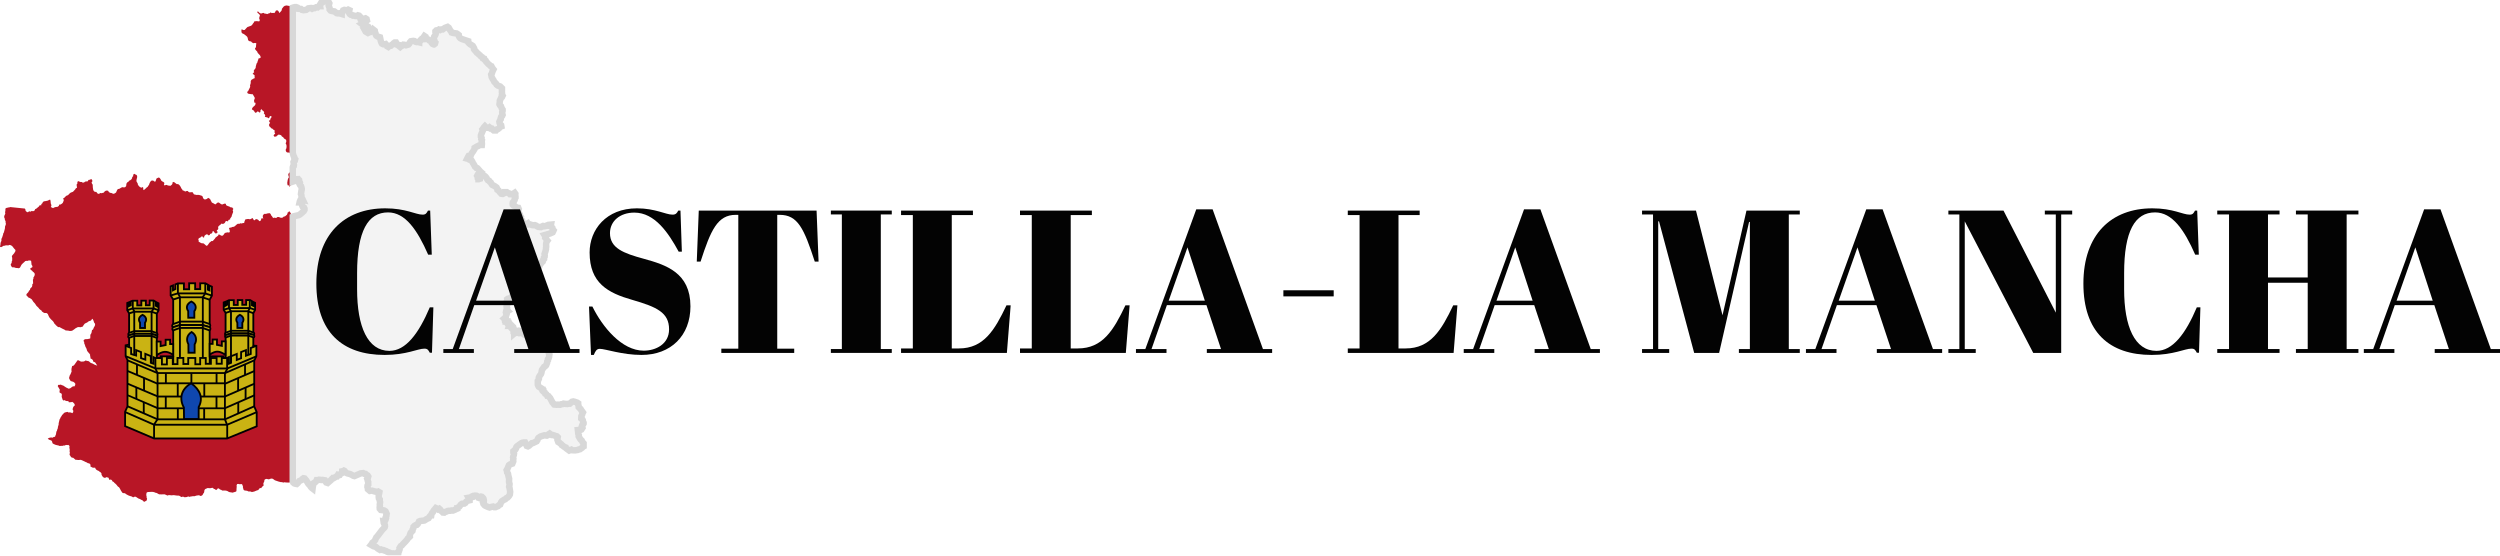 <svg width="270" height="60" viewBox="0 0 270 60" fill="none" xmlns="http://www.w3.org/2000/svg">
<g clip-path="url(#clip0_2708_12760)">
<g filter="url(#filter0_i_2708_12760)">
<path fill-rule="evenodd" clip-rule="evenodd" d="M30.935 0.589L30.745 0.634L30.621 0.723L30.554 0.812L30.442 0.956L30.431 1.09V1.101L30.42 1.112L30.363 1.201L30.173 1.412L30.117 1.279L30.038 1.167L29.915 1.101L29.769 1.178L29.724 1.301L29.646 1.39L29.635 1.412H29.623L29.5 1.39L29.343 1.412L29.231 1.334L29.13 1.423L28.996 1.456L28.861 1.523L28.727 1.479L28.581 1.468L28.457 1.39L28.323 1.423L28.188 1.468L28.043 1.401L27.942 1.312L27.852 1.212L27.807 1.279L27.773 1.312L27.863 1.423L27.975 1.512L28.076 1.645L27.998 1.912V2.034L28.065 2.168L28.009 2.29V2.301H27.874L27.729 2.279L27.459 2.312L27.415 2.435L27.381 2.468L27.314 2.557L27.291 2.59L27.235 2.679L27.123 2.779L26.731 2.913L26.63 3.013L26.428 3.235L26.293 3.246L26.17 3.191L26.069 3.18L26.08 3.257L26.069 3.357L26.103 3.535L26.17 3.602L26.361 3.691L26.663 3.936L26.72 4.013L26.776 4.202L26.787 4.302L26.843 4.391L26.933 4.447L27.123 4.48L27.179 4.558L27.347 4.669L27.538 4.636L27.628 4.658L27.684 4.68L27.661 4.836L27.639 5.114L27.538 5.203L27.583 5.37L27.785 5.581L27.829 5.714L28.065 5.959L28.132 6.081L28.155 6.226L28.031 6.292L27.908 6.326L27.886 6.47L27.829 6.593L27.796 6.748L27.706 6.87L27.673 7.004L27.628 7.16L27.616 7.304L27.56 7.426L27.459 7.538L27.392 7.671L27.459 7.782L27.359 7.882L27.28 7.982L27.404 8.049L27.504 8.149L27.493 8.305L27.516 8.438L27.381 8.483L27.291 8.56L27.258 8.549L27.179 8.605L27.123 8.671L27.078 8.772V8.872V8.972L27 9.238L27.022 9.327L27 9.427L26.787 9.861L26.697 9.906L26.72 10.05L26.843 10.128L27.146 10.172H27.291L27.516 10.561L27.504 10.684L27.437 10.806L27.46 11.073L27.594 11.106V11.251L27.527 11.384L27.314 11.573L27.235 11.695L27.202 11.818L27.325 11.884L27.437 11.973L27.504 12.107L27.628 12.196L27.841 12.018L28.065 12.173L28.132 12.051V11.896L28.244 11.784L28.334 11.918L28.457 12.007L28.536 12.118L28.491 12.251L28.592 12.351L28.648 12.474L28.603 12.618L28.906 12.696L29.007 12.785L29.097 12.685L29.142 12.551L29.276 12.529L29.343 12.64L29.254 12.74L29.198 12.863L29.175 12.996L29.041 13.007L29.085 13.152L29.175 13.274L29.085 13.374L29.052 13.508L29.097 13.652L29.198 13.73L29.276 13.841L29.433 13.908L29.523 14.008L29.646 14.052L29.657 14.186V14.33L29.725 14.453L29.601 14.53L29.545 14.642L29.635 14.764L29.837 14.742L29.926 14.642L30.038 14.586L30.072 14.53L30.252 14.564L30.375 14.619L30.442 14.742L30.577 14.808L30.655 14.931L30.756 15.008L30.891 15.086L30.924 15.231L30.902 15.364L30.846 15.475L30.913 15.598L30.947 15.742V15.876L30.924 16.031L30.857 16.153L30.868 16.298L30.936 16.42L31.059 16.476H31.193L31.317 16.509L31.462 16.52L31.575 16.609L31.608 16.743L31.619 16.754V0.723L31.608 0.712L31.07 0.611L30.935 0.589ZM31.619 18.099L31.597 18.143L31.608 18.221V18.332L31.53 18.455L31.418 18.544L31.305 18.61L31.182 18.71L31.126 18.877L31.171 19.011L31.204 19.144L31.115 19.288L31.07 19.444L31.025 19.733L31.036 19.889L31.07 20.011L31.216 20.033V20.167L31.339 20.089L31.44 19.956L31.496 19.833L31.586 19.711L31.619 19.689L31.619 18.099ZM14.509 18.766L14.385 18.866V19.022L14.284 19.122L14.262 19.255L14.184 19.377L14.049 19.477L13.937 19.522L13.858 19.644L13.735 19.7L13.657 19.833L13.623 20.1L13.522 20.211L13.387 20.245L13.253 20.211L13.13 20.245L12.872 20.4L12.737 20.411L12.659 20.511L12.591 20.656L12.535 20.789L12.423 20.867L12.289 20.934L12.154 20.901L12.042 20.845L11.896 20.823L11.762 20.745L11.672 20.6H11.661L11.537 20.578L11.403 20.611L11.291 20.689L11.212 20.8L10.954 20.867L10.82 20.845L10.708 20.934H10.697H10.573L10.394 20.723H10.248L10.136 20.634L10.069 20.523L10.024 20.233L10.013 19.944L9.934 19.833L9.889 19.7L9.99 19.555L9.9 19.355H9.856L9.777 19.377H9.755L9.665 19.422L9.553 19.433L9.508 19.522L9.497 19.578H9.463L9.205 19.611L9.172 19.633L9.104 19.689L8.959 19.733H8.947L8.835 19.655H8.69L8.42 19.555L8.353 19.7V19.833L8.263 19.956L8.297 20.089L8.308 20.311L8.263 20.3L8.219 20.322L8.185 20.345L8.14 20.434L7.882 20.712L7.759 20.756L7.602 20.823L7.579 20.845L7.535 20.878L7.4 21.023L7.333 21.078L7.254 21.112L7.142 21.156L7.086 21.223L7.041 21.256L7.008 21.279L6.952 21.367L6.862 21.401L6.817 21.412L6.862 21.523L6.884 21.657L6.772 21.923L6.671 22.001L6.649 22.023L6.626 22.035L6.537 22.09H6.503L6.391 22.101L6.357 22.235H6.346L6.335 22.246L6.245 22.323L6.212 22.335L5.965 22.368L5.909 22.39L5.842 22.413L5.763 22.457L5.729 22.479L5.483 22.357L5.55 22.235L5.539 22.112L5.483 21.968L5.46 21.712L5.427 21.568H5.382L5.348 21.579L5.292 21.59L5.236 21.634L5.214 21.645L5.113 21.679L4.833 21.734H4.754L4.676 21.79L4.608 21.857L4.586 21.945L4.507 22.001L4.451 22.079L4.463 22.168H4.451H4.283L4.238 22.246L4.182 22.323H4.171L3.891 22.557L3.823 22.568L3.801 22.579L3.767 22.668L3.723 22.746L3.622 22.802H3.61L3.532 22.813L3.442 22.779L3.263 22.868L3.173 22.813L3.095 22.857L3.016 22.924L2.915 22.902L2.769 22.779L2.736 22.602L2.68 22.524L1.054 22.357L1.088 22.39H0.987L0.695 22.457L0.605 22.501L0.583 22.59V22.746L0.549 22.924L0.572 23.079L0.46 23.324L0.448 23.457L0.516 23.613L0.527 23.747L0.605 23.891V24.036L0.639 24.18L0.605 24.314L0.549 24.436L0.527 24.692L0.415 25.114L0.348 25.214L0.325 25.37L0.28 25.481L0.247 25.614L0.179 25.736L0.146 25.881L0.157 26.015L0.09 26.137L0.056 26.27L0.045 26.426L0 26.659L0.112 26.693L0.235 26.637L0.37 26.548L0.505 26.537L0.639 26.492L0.897 26.504L1.02 26.448L1.155 26.481L1.278 26.548L1.368 26.637L1.424 26.715L1.547 26.87L1.637 26.959V26.971L1.671 26.993L1.659 27.137L1.592 27.248L1.525 27.36L1.334 27.571L1.278 27.704L1.323 27.86L1.312 27.993L1.323 28.116L1.267 28.238V28.327L1.245 28.416L1.177 28.505L1.155 28.594L1.189 28.683L1.233 28.76L1.267 28.827L1.334 28.872H1.514L1.716 28.938L1.906 28.949L2.007 28.972L2.108 28.938L2.175 28.872L2.321 28.594L2.444 28.46L2.657 28.271L2.713 28.205L2.826 28.171H3.005L3.095 28.127H3.184L3.33 28.149L3.341 28.182H3.364L3.409 28.594L3.465 28.672L3.487 28.705L3.51 28.838L3.397 28.916L3.274 28.972L3.285 29.094L3.353 29.161L3.465 29.238L3.554 29.35L3.666 29.427L3.678 29.45L3.689 29.461L3.756 29.572L3.745 29.716L3.689 29.85L3.61 29.961V30.095L3.554 30.217L3.577 30.606L3.487 30.706V30.839L3.453 30.973L3.263 31.173L3.24 31.306L3.128 31.406L3.072 31.54L2.882 31.74L2.837 31.862L2.893 31.94L2.982 32.029L3.083 32.14L3.207 32.185L3.431 32.329L3.442 32.362H3.453L3.61 32.607L3.779 32.785L3.79 32.807L3.801 32.818L3.936 33.029L4.16 33.241L4.171 33.263L4.182 33.274L4.238 33.352L4.35 33.452L4.462 33.519L4.474 33.541L4.485 33.552L4.541 33.652L4.642 33.708L4.754 33.797L5.023 33.808L5.124 33.874L5.135 33.897L5.158 33.908L5.27 34.163L5.326 34.275L5.404 34.364L5.427 34.397L5.505 34.486L5.729 34.697L5.74 34.73H5.752L5.83 34.853L5.886 34.964L5.965 35.031L6.054 35.142L6.088 35.164L6.279 35.331L6.413 35.32L6.716 35.486L6.974 35.609L7.086 35.687L7.377 35.709L7.512 35.742H7.68L7.826 35.698L7.86 35.675L8.05 35.542L8.162 35.453L8.398 35.331L8.532 35.32L8.689 35.342L8.947 35.264L9.014 35.131L9.127 34.986L9.183 34.931H9.194L9.429 34.819L9.53 34.73L9.676 34.664L9.822 34.619L9.968 34.419L9.99 34.453H10.001L10.08 34.586L10.124 34.708L10.169 34.842L10.192 34.875L10.259 34.953L10.27 35.086L10.226 35.22L10.147 35.342L10.046 35.587L9.934 35.653L9.889 35.909L9.833 36.053L9.755 36.153V36.409L9.743 36.554L9.474 36.62L9.194 36.632L9.071 36.698L9.015 36.821L9.093 36.932V37.076L9.149 37.199L9.239 37.476L9.306 37.576L9.362 37.721L9.396 37.854L9.452 37.954L9.631 38.166H9.642L9.665 38.199L9.732 38.31V38.444L9.777 38.577L9.755 38.688L9.956 38.81L9.99 38.844V38.855L10.046 38.922L10.057 39.011L10.091 39.066L10.181 39.099L10.27 39.133L10.293 39.166L10.506 39.489L10.226 39.389L9.979 39.255L9.844 39.211L9.732 39.144L9.631 39.044L9.519 38.988L9.384 38.977L9.261 38.922L9.149 38.999L9.014 39.044L8.757 39.055L8.633 38.999L8.51 38.922L8.375 38.91L8.039 39.389L7.938 39.489L7.792 39.533L7.725 39.8L7.714 39.978L7.736 40.111L7.613 40.422L7.534 40.545L7.456 40.823L7.501 40.945L7.635 41.156L7.916 41.234L8.028 41.312L8.117 41.423L8.14 41.456L8.117 41.59L8.039 41.734L7.893 41.723L7.77 41.79L7.669 41.879L7.557 41.946L7.4 41.979L7.277 41.912L7.153 41.857L6.817 41.634L6.682 41.601L6.57 41.534L6.436 41.568H6.29L6.234 41.701L6.458 42.079L6.436 42.224L6.424 42.368L6.503 42.435L6.637 42.501V42.524L6.66 42.535L6.682 42.657L6.66 42.802L6.682 42.924L6.772 43.18L6.85 43.257L6.985 43.213L7.097 43.291L7.221 43.313H7.366L7.377 43.346H7.4L7.434 43.446L7.68 43.435L7.815 43.402L7.938 43.502L8.028 43.602V43.613L8.05 43.635L8.084 43.78L7.983 43.858L7.904 43.98L7.86 44.102L7.848 44.258L7.927 44.369L7.893 44.514L7.815 44.625L7.669 44.558L7.534 44.536L7.4 44.547L7.288 44.48L7.007 44.547L6.895 44.614L6.817 44.725L6.705 44.814L6.649 44.936L6.559 45.047L6.514 45.17L6.436 45.292L6.335 45.714V45.848L6.256 46.103L6.245 46.248L6.189 46.37L6.155 46.504L6.088 46.626L6.043 46.915L5.987 47.037L5.942 47.171L5.796 47.193L5.684 47.271L5.55 47.248L5.404 47.26L5.281 47.304L5.157 47.371L5.169 47.382L5.191 47.404L5.292 47.482L5.449 47.538L5.583 47.604L5.64 47.727L5.662 47.86L5.785 47.949L6.021 48.049L6.323 48.116L6.458 48.171L6.593 48.149L6.716 48.16L6.862 48.116H6.996L7.131 48.049L7.254 48.071L7.389 48.049L7.512 48.171L7.49 48.327L7.534 48.594L7.512 48.738L7.546 48.861L7.512 49.127L7.602 49.239L7.669 49.361L7.781 49.428L7.904 49.439L8.162 49.661H8.297L8.454 49.683L8.723 49.661L8.846 49.705L9.115 49.828L9.239 49.894L9.362 49.939L9.497 50.028L9.62 50.039L9.743 50.128L9.777 50.25L9.766 50.384L10.012 50.506L10.136 50.517L10.27 50.506L10.326 50.639L10.416 50.739L10.528 50.806L10.663 50.862L10.764 50.95L10.887 51.028L10.966 51.151V51.284L11.123 51.529L11.358 51.629L11.448 51.529L11.706 51.584L11.829 51.84L11.963 51.784L12.076 51.851L12.154 51.996L12.277 52.051L12.367 52.162L12.468 52.24L12.569 52.34L12.737 52.551L12.849 52.618L12.939 52.752L13.073 53.007L13.23 53.23L13.354 53.263H13.5L13.589 53.352L13.847 53.496L13.993 53.552L14.251 53.63L14.374 53.719L14.498 53.652L14.643 53.641L14.755 53.708L14.868 53.785L14.98 53.852L15.126 53.897L15.238 53.974L15.372 54.019L15.473 54.13L15.585 54.197L15.832 54.063L15.888 53.863L15.832 53.741V53.608L15.798 53.485V53.474L15.809 53.319L15.843 53.196L15.955 53.141L16.404 53.118L16.538 53.13L16.673 53.163L16.796 53.218L16.919 53.241L17.177 53.385L17.447 53.396L17.637 53.385H17.783L18.086 53.519L18.209 53.474H18.343L18.5 53.496L18.77 53.474L19.072 53.519L19.341 53.53L19.599 53.685L19.767 53.63L19.902 53.697H20.037L20.205 53.674L20.317 53.608L20.44 53.663L20.564 53.63L20.721 53.608L20.844 53.585L20.979 53.596L21.236 53.519L21.506 53.485L21.629 53.563L21.763 53.541L21.875 53.463L21.943 53.319L22.032 53.207L22.066 53.052L22.077 52.929L22.167 52.818L22.425 52.707L22.694 52.729L22.84 52.696L22.997 52.685L23.086 52.796L23.21 52.829L23.333 52.929L23.456 52.84L23.535 52.729L23.658 52.774L23.759 52.863L23.894 52.907L23.995 52.974H24.297L24.443 52.996L24.578 53.041L24.701 53.118L24.836 53.163L24.959 53.174L25.093 53.207L25.228 53.174L25.508 53.085L25.542 52.963V52.829L25.553 52.696L25.564 52.562L25.553 52.396L25.62 52.273L25.744 52.262L25.878 52.296L26.002 52.285H26.136L26.237 52.518V52.651L26.316 52.918L26.428 52.974L26.697 53.007L26.82 53.074L27.078 53.085L27.201 53.141L27.459 53.085L27.751 52.963L27.885 52.929L28.076 52.696L28.199 52.729L28.278 52.618L28.39 52.496L28.491 52.407L28.435 52.273L28.468 52.14L28.536 52.018L28.547 51.895L28.603 51.773L28.782 51.718L29.04 51.773L29.175 51.718L29.298 51.684L29.455 51.706L29.691 51.873L30.083 52.007L30.341 52.073H30.464L30.588 52.118L30.722 52.084L30.879 52.107L31.16 52.118L31.305 52.096L31.44 52.107L31.619 52.218V23.257H31.429V23.102L31.294 22.846V22.835L31.193 22.846L31.148 22.924H31.081L31.047 23.057L30.991 23.191L30.778 23.369L30.644 23.391L30.543 23.491L30.386 23.524L30.262 23.502L30.117 23.435L29.937 23.446L29.87 23.524L29.78 23.535L29.59 23.502L29.5 23.558L29.377 23.357L29.276 23.246L29.231 23.113L29.13 23.024L28.995 23.035L28.85 23.057L28.726 23.102L28.581 23.091L28.468 23.157L28.39 23.268L28.379 23.424L28.435 23.635L28.345 23.569L28.244 23.58L28.199 23.669V23.758L28.132 23.835L28.054 23.891L27.964 23.847L27.919 23.769L27.84 23.713L27.661 23.658L27.571 23.713L27.515 23.78H27.426L27.37 23.702L27.325 23.613L27.258 23.546L27.101 23.646L26.988 23.68L26.798 23.646L26.517 23.691L26.495 23.702L26.45 23.813L26.394 23.947L26.372 24.08L26.226 24.091L26.103 24.136L25.957 24.113L25.834 24.18L25.699 24.158L25.576 24.236L25.34 24.447L25.206 24.503L25.071 24.514L24.959 24.58H24.813L24.723 24.68L24.791 24.803L24.824 25.07L24.701 25.114L24.566 25.092L24.286 25.158L24.118 25.392L23.995 25.47L23.86 25.436L23.748 25.358L23.613 25.314L23.557 25.448L23.277 25.659L23.21 25.77L22.974 26.037L22.851 26.026L22.627 26.203L22.436 26.47L22.335 26.559L22.223 26.492L21.999 26.292L21.73 26.259L21.449 26.092L21.46 25.959L21.416 25.87L21.438 25.781L21.505 25.714L21.685 25.625L21.741 25.559L21.831 25.503L21.943 25.659L22.044 25.637L22.055 25.547L22.1 25.448L22.245 25.336L22.335 25.303L22.436 25.336L22.503 25.414L22.593 25.403L22.671 25.347L22.683 25.27L22.873 25.203L22.929 25.136L22.941 25.047L22.997 24.947L23.086 24.992L23.131 25.081L23.21 25.147L23.277 25.214H23.367L23.434 25.147L23.512 25.092L23.479 25.003L23.4 24.947L23.445 24.847L23.535 24.792L23.58 24.703L23.557 24.603L23.568 24.514L23.602 24.425L23.68 24.369L23.748 24.302L23.837 24.247L23.882 24.169L23.983 24.147L24.062 24.202L24.23 24.113L24.297 24.047L24.331 23.958L24.398 23.88L24.488 23.869L24.622 23.913L24.678 23.758L24.858 23.691V23.602L24.981 23.435L25.026 23.357L25.037 23.268L25.183 22.879L25.127 22.69L25.205 22.568L25.071 22.401H24.925L24.802 22.323L24.533 22.224L24.409 22.146L24.398 22.012L24.252 21.99L23.983 22.09L23.86 22.035L23.625 21.868L23.479 21.89L23.367 21.99L23.254 22.079L23.008 21.934L22.884 21.879L22.761 21.645L22.705 21.523L22.593 21.423L22.47 21.367L22.369 21.468L22.245 21.523L22.111 21.545L21.987 21.468L21.92 21.356L21.887 21.223L21.774 21.134L21.505 21.056L21.371 21.045L21.236 21.056L20.945 20.989L20.799 20.756H20.642L20.485 20.778L20.362 20.723L20.272 20.623L20.137 20.634L19.992 20.689L19.879 20.6L19.734 20.567L19.678 20.456L19.577 20.334L19.521 20.2L19.431 20.056L19.341 19.956L19.229 19.878L19.095 19.889L18.769 19.644L18.624 19.711V19.855L18.545 19.956L18.411 20.067L18.13 20.033L18.007 19.967L17.727 20.022L17.715 19.889L17.76 19.767L17.659 19.655L17.536 19.6L17.413 19.5L17.357 19.377L17.267 19.244L17.166 19.166L17.009 19.222L16.897 19.288L16.796 19.6L16.673 19.611L16.561 19.511L16.392 19.489L16.247 19.611L16.157 19.778L16.09 19.967L16.011 20.067L15.955 20.167L15.809 20.278L15.742 20.356L15.664 20.411L15.54 20.534L15.462 20.445L15.473 20.322L15.439 20.189L15.316 20.267L15.193 20.245L15.058 20.156L14.957 20.044L14.89 19.933L14.867 19.8L14.789 19.678L14.733 19.566L14.744 19.422L14.811 19.144V19.022L14.755 18.899L14.621 18.844L14.509 18.766Z" fill="#B81626"/>
<path d="M35.095 0.133L34.961 0.167L34.882 0.222L34.837 0.256L34.826 0.267L34.691 0.289L34.546 0.523L34.568 0.667H34.557L34.422 0.689L34.299 0.8L34.142 0.789L33.985 0.878H33.828L33.705 0.945L33.57 0.867L33.301 0.901L33.267 0.934L33.066 1.067L32.774 1.101L32.617 1.067L32.505 0.967L32.202 0.945L32.124 0.823L31.989 0.767H31.843L31.709 0.8L31.619 0.829V16.54L31.709 16.843L31.776 16.965L31.787 17.098L31.877 17.198L31.843 17.343L31.731 17.432L31.698 17.499L31.742 17.81L31.731 17.91L31.653 17.977L31.642 18.066L31.619 18.099V19.617L31.877 19.533L31.956 19.433L32.079 19.355L32.214 19.344L32.303 19.444L32.314 19.578L32.382 19.711L32.337 19.844L32.404 19.978L32.505 20.089L32.55 20.211L32.583 20.356V20.489L32.55 20.623L32.505 20.956L32.55 21.078L32.572 21.345L32.595 21.39L32.651 21.468L32.707 21.59L32.606 21.568L32.527 21.523L32.46 21.579L32.382 21.756L32.359 21.857H32.505L32.606 21.934V22.079L32.639 22.212L32.696 22.335L32.83 22.413L32.886 22.535V22.668L32.808 22.802L32.483 23.091L32.348 23.191L32.225 23.246L31.956 23.302L31.698 23.364L31.619 23.4V52.005L31.664 52.109L31.787 52.211L31.922 52.251L32.045 52.273L32.146 52.185L32.326 51.951L32.572 51.84L32.651 51.74L32.774 51.651L32.897 51.673L33.077 51.884L33.301 52.251L33.503 52.474L33.57 52.585L33.66 52.685L33.761 52.763L33.794 52.507L33.828 52.374L33.772 52.251L34.052 52.073L34.142 51.984L34.198 51.851H34.321L34.445 51.807L34.703 51.84L34.837 51.829L35.095 51.873L35.151 51.984L35.23 52.107L35.387 52.162L35.757 51.84L35.801 51.773L35.947 51.629L36.037 51.64L36.306 51.473L36.396 51.462L36.497 51.295L36.586 51.328L36.676 51.306L36.721 51.217L36.968 51.073V50.895L37.069 50.873L37.091 50.862L37.147 50.828L37.214 50.862L37.304 50.984L37.405 51.073L37.528 51.128L37.797 51.195L37.921 51.251L38.156 51.384L38.279 51.417L38.941 51.128L39.221 51.095L39.356 51.173L39.479 51.184L39.58 51.284L39.703 51.351L39.771 51.462L39.737 51.584L39.659 51.706L39.703 51.829L39.726 51.951L39.771 52.073L39.76 52.196L39.771 52.329L39.692 52.451L39.681 52.596L39.726 52.718L39.737 52.84L39.95 53.018L40.085 52.996H40.208L40.488 53.085L40.612 53.096L40.724 53.163L40.858 53.096L40.971 53.163L40.948 53.307L40.903 53.43V53.563V53.708L40.926 53.841L41.015 53.941V54.075L41.049 54.23L41.015 54.497L41.027 54.642L41.004 54.797L41.015 54.942L41.127 55.075L41.397 55.108L41.52 55.142L41.632 55.22L41.688 55.331L41.755 55.486L41.722 55.586L41.733 55.687L41.654 55.876L41.688 55.964L41.632 56.153L41.576 56.254L41.509 56.309L41.419 56.298L41.441 56.465L41.497 56.587L41.565 56.698L41.576 56.832L41.542 56.954L41.262 57.254L40.746 57.932L40.645 58.032L40.578 58.166L40.533 58.299L40.444 58.421L40.331 58.544L40.219 58.621L40.152 58.744L40.073 58.844L40.32 58.988L40.612 59.077L40.813 59.255L41.038 59.389L41.161 59.344L41.307 59.4L41.43 59.411L41.565 59.477L41.711 59.522L41.823 59.589L42.215 59.744L42.361 59.778L42.495 59.767L42.652 59.8L42.764 59.878H42.899L43.011 59.8L43.022 59.722L43 59.6L43.101 59.5L43.135 59.377L43.157 59.333L43.146 59.2L43.213 59.088L43.28 58.977L43.392 58.91L43.448 58.844L43.493 58.788L43.796 58.477L43.852 58.41L43.975 58.266L44.054 58.143L44.166 58.043L44.267 57.943L44.256 57.81L44.334 57.576L44.357 57.532L44.547 57.332L44.57 57.176L44.637 57.054L44.659 56.898L44.671 56.887L44.749 56.798L44.884 56.72L45.018 56.687L45.119 56.587L45.254 56.32L45.276 56.309L45.388 56.265L45.814 56.22L45.938 56.153L46.039 56.076L46.285 55.964L46.352 55.853L46.453 55.731L46.554 55.664L46.566 55.653H46.577L46.588 55.586L46.599 55.531L46.666 55.398L46.7 55.364L46.756 55.309L46.812 55.186L46.879 55.086L46.891 55.075L46.902 55.064L47.07 54.864L47.193 54.919L47.306 55.008L47.44 54.942L47.541 55.031L47.608 55.153L47.732 55.242L47.833 55.353L47.978 55.364L48.023 55.331L48.09 55.286L48.214 55.253L48.337 55.186L48.449 55.164H48.494H48.629L48.718 55.142L48.752 55.131H48.763L48.898 55.142H48.92L49.156 55.042L49.234 54.997L49.268 54.964L49.357 54.931L49.391 54.919V54.908H49.402L49.492 54.797L49.615 54.708L49.75 54.519L49.783 54.486L49.895 54.408L49.985 54.397L50.153 54.386L50.243 54.319L50.266 54.308L50.344 54.186L50.445 54.108L50.58 54.063L50.714 54.03V53.897L50.624 53.752L50.994 53.685L51.017 53.596L51.095 53.563L51.151 53.574H51.196H51.207L51.286 53.53H51.376L51.465 53.541L51.544 53.585L51.656 53.752L51.69 53.763L51.745 53.785L51.79 53.774L51.846 53.752L51.858 53.663L51.947 53.63L52.037 53.652L52.16 53.774L52.194 53.808L52.216 53.852L52.261 54.03L52.25 54.13V54.141L52.16 54.119L52.149 54.197V54.219L52.194 54.319L52.205 54.408L52.329 54.564L52.407 54.619L52.699 54.753L52.878 54.808L53.046 54.753L53.125 54.73L53.259 54.708L53.349 54.764L53.371 54.775H53.517L53.697 54.697L53.786 54.664L53.831 54.608L53.887 54.553L53.91 54.541L54.022 54.486L54.078 54.341L54.123 54.23L54.201 54.13L54.403 53.997L54.425 53.986L54.437 53.974L54.571 53.919L54.672 53.808L54.807 53.741L54.919 53.63L54.997 53.53L55.065 53.407L55.098 53.118L55.076 52.974L55.031 52.696L55.008 52.64L54.986 52.562L55.02 52.407L55.031 52.318V52.262L54.986 52.107L54.975 51.984V51.973L54.986 51.706L54.885 51.306L54.874 51.206L54.863 51.162L54.851 51.139L54.773 51.028L54.762 50.906L54.717 50.773L54.807 50.617L54.851 50.517L54.964 50.239L55.076 50.161L55.334 50.072L55.356 50.017L55.367 49.939L55.412 49.883L55.434 49.828L55.423 49.672L55.446 49.539L55.434 49.483L55.412 49.416L55.434 49.283L55.491 49.15L55.513 48.983L55.491 48.938L55.446 48.861V48.727L55.659 48.549L55.681 48.494L55.726 48.438L55.76 48.294L55.816 48.216L55.838 48.194L55.984 48.093L56.309 47.86L56.444 47.804L56.589 47.782H56.69H56.713L56.892 48.16L57.016 48.205L57.083 48.171L57.139 48.138L57.273 48.016L57.442 47.86L57.565 47.849L57.957 47.66L58.002 47.582L58.036 47.538L58.058 47.471L58.081 47.404L58.148 47.293L58.383 47.137L58.787 47.015H58.832L59.056 47.048L59.179 46.993L59.258 46.893L59.325 46.859L59.37 46.826L59.594 46.982H59.718L59.852 47.026L59.987 47.082L60.133 47.115L60.233 47.215L60.211 47.349L60.2 47.493L60.29 47.738L60.413 47.804L60.458 47.849L60.503 47.893L60.615 47.971L60.682 48.082L60.805 48.149L60.861 48.205L60.917 48.249L61.052 48.305V48.316L61.142 48.416L61.433 48.627L61.478 48.66L61.714 48.56L61.826 48.627L62.117 48.638L62.398 48.594L62.51 48.538L62.644 48.516L62.88 48.349L62.969 48.238L63.216 48.116L63.149 47.993L62.947 47.804L62.824 47.571L62.723 47.493L62.644 47.382L62.498 47.126L62.51 46.993L62.454 46.859L62.409 46.448L62.543 46.437L62.667 46.448L62.79 46.392L62.902 46.215L62.835 46.059L62.891 45.903L62.992 45.814L63.059 45.703L62.969 45.559L62.947 45.392L62.88 45.281L62.779 45.203L62.79 44.936L62.868 44.792L62.902 44.658L62.958 44.547L62.779 44.302L62.7 44.169L62.588 44.069L62.498 43.969L62.487 43.824L62.442 43.691V43.557L62.33 43.48L62.061 43.391L61.915 43.357L61.77 43.391L61.534 43.602H61.4L61.276 43.635L61.007 43.613L60.861 43.591L60.749 43.647L60.615 43.658L60.503 43.713L60.233 43.702L60.11 43.713L59.852 43.691L59.841 43.68L59.763 43.569L59.662 43.458L59.415 42.991L59.314 42.879L59.236 42.779L59.112 42.735H59.101H59.09L59.011 42.59L58.91 42.535L58.888 42.524L58.843 42.401L58.72 42.312L58.697 42.168L58.596 42.123V42.112H58.585L58.529 41.979L58.193 41.768L58.126 41.657L58.081 41.534V41.134L58.159 41.012L58.204 40.901L58.193 40.767L58.249 40.645L58.328 40.534L58.429 40.389L58.473 40.256L58.529 39.967L58.597 39.855L58.687 39.744L58.765 39.622L58.877 39.555L58.978 39.455L59.09 39.177L59.101 39.033L59.18 38.91V38.788L59.258 38.677L59.303 38.544L59.314 38.399L59.337 38.277L59.281 38.154L59.314 38.01L59.27 37.877L59.314 37.732V37.588L59.337 37.454L59.393 37.321L59.539 37.043L59.415 36.909L59.337 36.887L59.157 36.909L59.056 36.876H59.045L59.034 36.787L58.978 36.709H58.911L58.866 36.798L58.776 36.832L58.687 36.843L58.597 36.821L58.552 36.798L58.316 36.654L58.137 36.62H58.036L57.946 36.609V36.598H57.935L57.879 36.531L57.7 36.52L57.689 36.509L57.61 36.465L57.543 36.387L57.464 36.353L57.375 36.398L57.285 36.409L57.195 36.465L57.105 36.431H57.094L57.083 36.42L56.993 36.387L56.769 36.187L56.702 36.142L56.612 36.131L56.601 36.12L56.523 36.065L56.489 35.964L56.41 35.942L56.321 35.953V35.942H56.309L56.253 35.876L56.287 35.787L56.22 35.775L56.029 35.709L55.94 35.731L55.962 35.853L55.94 35.942H55.85L55.839 35.931L55.726 35.798L55.659 35.853L55.614 35.953L55.536 36.02V36.009H55.525L55.469 35.931L55.48 35.753L55.457 35.486L55.435 35.364L55.379 35.32L55.312 35.386L55.244 35.442L55.233 35.431L55.177 35.364L55.289 35.186L55.233 35.131L55.076 35.242L55.065 35.231L55.031 35.22L54.986 35.197H54.975L55.031 35.008L54.998 34.919L54.919 34.942L54.841 34.997L54.83 34.986L54.773 34.908L54.796 34.819V34.742L54.717 34.753L54.628 34.73H54.617V34.719L54.56 34.675L54.538 34.664L54.516 34.475L54.448 34.408L54.527 34.341L54.617 34.297L54.639 34.197L54.65 34.108L54.717 33.919L54.639 33.741L54.661 33.652L54.762 33.63L54.841 33.585L54.706 33.452L54.762 33.274L54.717 33.185L54.706 33.096L54.785 32.907L54.773 32.818L54.706 32.729L54.695 32.629L54.706 32.596L54.807 32.429L54.785 32.307L54.83 32.273L54.998 32.229L55.11 32.173L55.222 32.084L55.312 31.951L55.458 31.662L55.614 31.262L55.794 30.851L55.906 30.762L55.973 30.628L56.108 30.561L56.209 30.428L56.332 30.361L56.444 30.217L56.568 30.172L56.837 30.161V30.172H56.848L56.949 30.272L57.072 30.284V30.295H57.083L57.184 30.395L57.296 30.439L57.42 30.417L57.554 30.439L57.7 30.417L57.924 30.261L58.115 30.05L58.148 29.917L58.081 29.805L57.992 29.561L58.003 29.427L57.969 29.294L57.958 29.172L58.227 28.827L58.35 28.549L58.519 28.338L58.619 28.238L58.642 28.105L58.754 27.971L58.743 27.827L58.821 27.715L58.833 27.593L58.81 27.426L58.9 27.171L58.967 26.915V26.782L58.989 26.648L58.978 26.37L59.001 26.226L59.045 26.081L59.113 25.992L59.057 25.925L59.012 25.826L58.889 25.681L58.911 25.57L58.866 25.481L58.81 25.392L59.416 25.214L59.685 25.092L59.752 24.958L59.785 24.881L59.685 24.769L59.662 24.625L59.561 24.503L59.483 24.38L59.505 24.258L59.27 24.28L59.18 24.38H59.169L59.079 24.369L59.045 24.358L58.922 24.414L58.788 24.436L58.776 24.425L58.653 24.402L58.53 24.458L58.418 24.536H58.406L58.249 24.514L58.149 24.503H58.137L58.014 24.447L57.902 24.369L57.767 24.314L57.633 24.325H57.599L57.487 24.314L57.218 24.225L57.083 24.236H57.072H57.061L56.994 24.125L56.893 24.18L56.758 24.213L56.478 24.191L56.467 24.18L56.4 24.058L56.433 23.936L56.4 23.813L56.287 23.702L56.242 23.58L56.265 23.446L56.186 23.324L56.153 23.191L56.086 23.057L55.985 22.957L55.94 22.824L55.996 22.701L56.029 22.579L55.973 22.446L55.895 22.435L55.861 22.424H55.85L55.715 22.357L55.603 22.257L55.48 22.212L55.379 22.112L55.368 21.99L55.39 21.857L55.502 21.734L55.581 21.59L55.592 21.468L55.671 21.345V21.212L55.648 21.078L55.659 20.934L55.581 20.823L55.48 20.889L55.222 20.978H55.099H55.076L54.975 20.878L54.841 20.834L54.74 20.756H54.471L54.426 20.878L54.303 20.945H54.291L54.135 20.923L53.944 20.712L53.854 20.578L53.72 20.5L53.686 20.356L53.63 20.245L53.406 20.089L53.159 19.967L53.081 19.855L53.002 19.711L52.901 19.633L52.823 19.522L52.699 19.466L52.61 19.344L52.542 19.211L52.441 19.088L52.318 18.988L52.195 18.944L52.049 18.977L51.948 19.077L51.836 19.144L51.825 19.311L51.69 19.355H51.679V19.344L51.6 19.244V19.111L51.533 18.988L51.6 18.855L51.724 18.766L51.858 18.71L51.959 18.599L51.881 18.532L51.623 18.232L51.556 18.166L51.455 18.143L51.388 18.066L51.309 18.01L51.253 17.91L51.208 17.81L51.051 17.565L51.017 17.476L50.917 17.31L50.827 17.265H50.748H50.737L50.648 17.221L50.58 17.165L50.457 17.132L50.569 16.909L50.603 16.854H50.614L50.737 16.898L50.827 16.82L50.939 16.565L51.096 16.354L51.242 16.109L51.253 15.976L51.511 15.82L51.645 15.764L51.78 15.687L51.914 15.653H52.038L52.049 15.531L52.027 15.264L52.049 15.131L51.982 15.02L52.004 14.886L51.937 14.764V14.63L51.982 14.486L52.15 14.097L52.105 13.974L52.195 13.863L52.262 13.752L52.374 13.63L52.385 13.641L52.464 13.741L52.61 13.797L52.733 13.808L52.856 13.763L52.867 13.774L52.879 13.763L52.98 13.841L53.114 13.874L53.204 13.997L53.316 14.086H53.574L53.664 13.974L53.798 13.93L53.91 13.841L54 13.708L54.146 13.652L54.123 13.519L54.022 13.408L53.955 13.285L53.933 13.141L54 12.996L54.078 12.874V12.752L54.123 12.618L54.224 12.529L54.28 12.407L54.247 12.274L54.236 12.129L54.28 11.973V11.84L54.202 11.729L54.101 11.462L54 11.373L53.944 11.262L53.977 10.995V10.873L54.056 10.706L54.112 10.573L54.213 10.484L54.28 10.339L54.202 10.228L54.224 10.083L54.202 9.939L54.213 9.805V9.528L54.022 9.339L53.753 9.238L53.641 9.15L53.574 9.027L53.462 8.916L53.372 8.816L53.305 8.671L53.226 8.56L53.103 8.327L53.047 8.049L53.137 7.893L53.17 7.76L53.294 7.504L53.204 7.393L53.069 7.148L52.946 7.104L52.834 6.982L52.722 6.904L52.632 6.793L52.52 6.681L52.464 6.559L52.34 6.459L52.296 6.337L52.139 6.292L52.071 6.17L51.926 6.081L51.836 5.97L51.735 5.892L51.612 5.77L51.499 5.692L51.421 5.581L51.286 5.436L51.197 5.325V5.192L51.062 4.958L50.928 4.869L50.804 4.803L50.681 4.703L50.58 4.591L50.569 4.447L49.874 4.213L49.728 4.136L49.627 4.036L49.56 3.913L49.548 3.78L49.436 3.691L49.313 3.613L48.909 3.558L48.775 3.513L48.708 3.38L48.618 3.268L48.461 2.991L48.338 2.902L48.069 3.002L47.811 3.168L47.799 3.18H47.665L47.564 3.213L47.53 3.235L47.407 3.191L47.306 3.257H47.295L47.127 3.28L47.026 3.38V3.469L47.071 3.602L47.037 3.724L46.97 3.858L46.891 3.958L46.824 4.225L46.902 4.336L46.914 4.48L47.014 4.591L46.981 4.714L46.869 4.803H46.858L46.712 4.736L46.622 4.625L46.6 4.48L46.488 4.402L46.364 4.369L46.252 4.269L46.118 4.213L46.017 4.125L45.972 3.98L45.837 3.891L45.77 3.991L45.759 4.125L45.68 4.225H45.669V4.236L45.523 4.247L45.422 4.325L45.366 4.447L45.277 4.558H45.265V4.569L45.131 4.536L44.996 4.547L44.873 4.514L44.761 4.436L44.626 4.414L44.368 4.458L44.256 4.591L44.2 4.714L44.111 4.814L44.077 4.825L43.842 4.892L43.684 4.836L43.561 4.825L43.46 4.914H43.449V4.925L43.415 4.947L43.225 5.058L43.214 5.069L43.113 4.992L43.057 4.858L42.922 4.836L42.776 4.591H42.63L42.518 4.669L42.451 4.78V4.792L42.317 4.836L42.216 4.936H42.193L42.059 4.981L41.947 5.058L41.935 5.069L41.812 5.003L41.756 4.869L41.655 4.758L41.52 4.792L41.385 4.78L41.251 4.714L41.184 4.591L41.127 4.436L41.038 4.024L40.769 3.936L40.645 3.858L40.578 3.735L40.556 3.591L40.499 3.469L40.477 3.324L40.264 3.157L40.186 3.257L40.13 3.38L40.096 3.402L39.995 3.469L39.86 3.491L39.737 3.558L39.49 3.413L39.423 3.291H39.434L39.546 3.224L39.636 3.113L39.703 2.991L39.715 2.857L39.457 2.69L39.322 2.668L39.188 2.679L39.087 2.601L39.457 2.424L39.513 2.279L39.558 2.246L39.625 2.201L39.591 2.057L39.468 1.979L39.21 2.057L39.087 2.157H39.075L38.941 2.09L38.896 1.957V1.812L38.784 1.69L38.661 1.656L38.537 1.734H38.392L38.257 1.69H38.123L38.01 1.612L37.876 1.59L37.775 1.512L37.708 1.401L37.696 1.245L37.73 1.101L37.607 1.045L37.472 1.123L37.315 1.09L37.192 1.067L37.057 1.123L36.945 1.379L36.911 1.501H36.9V1.512L36.631 1.434L36.485 1.445L36.362 1.423L36.115 1.234L35.846 1.19L35.701 1.145L35.6 1.023V0.889L35.499 0.611L35.566 0.356L35.499 0.233L35.095 0.133Z" fill="#F3F3F3" stroke="#D8D8D8" stroke-width="0.7"/>
<path fill-rule="evenodd" clip-rule="evenodd" d="M13.51 46.024V44.472L13.768 43.894V38.886L13.569 38.466V37.297L13.944 37.216V33.848L13.743 33.501V32.72L13.939 32.644V33.06L14.125 32.963V32.556L14.326 32.475H14.822V32.984H15.264V32.471H15.752V32.967H16.164V32.459H16.596L16.809 32.591V33.016L16.932 33.083V32.665L17.126 32.76V33.524L16.937 33.866V38.662H17.354V38.482H18.706V32.345L18.43 31.916V30.934L18.681 30.828V31.35L18.939 31.221V30.717L19.211 30.606H19.863V31.239H20.428V30.595H21.075V31.228H21.622V30.597H22.182L22.449 30.747V31.29L22.623 31.364V30.844L22.886 30.962V31.931L22.644 32.374V38.491H24.12V38.669H24.363V33.783L24.161 33.469V32.663L24.35 32.591V33.021L24.553 32.903V32.501L24.744 32.418H25.248V32.936H25.677V32.407H26.166V32.916H26.586V32.405H27.014L27.212 32.529V32.97L27.359 33.037V32.616L27.548 32.702V33.472L27.359 33.829V37.326L27.687 37.349V38.456L27.456 38.96V43.897L27.723 44.507V46.043L24.535 47.352H16.637L13.51 46.024Z" fill="#CAB313" stroke="black" stroke-width="0.2"/>
<path fill-rule="evenodd" clip-rule="evenodd" d="M16.926 36.889H17.345V37.378L17.889 37.267V36.689H18.372V37.157H18.701V38.32C17.959 37.842 17.613 37.925 16.939 38.346L16.926 36.889Z" fill="#CAB313" stroke="black" stroke-width="0.2"/>
<path fill-rule="evenodd" clip-rule="evenodd" d="M24.36 36.867H23.956V37.356L23.432 37.245V36.667H22.966V37.136H22.649V38.3C23.365 37.822 23.698 37.905 24.347 38.325L24.36 36.867Z" fill="#CAB313" stroke="black" stroke-width="0.2"/>
<path fill-rule="evenodd" clip-rule="evenodd" d="M15.128 35.424H15.66V34.854C15.871 34.578 15.826 34.212 15.396 34.002C14.929 34.248 14.946 34.593 15.122 34.843L15.128 35.424Z" fill="#0F47AF" stroke="black" stroke-width="0.2"/>
<path fill-rule="evenodd" clip-rule="evenodd" d="M20.332 34.314H20.988V33.611C21.247 33.272 21.192 32.821 20.663 32.563C20.088 32.865 20.108 33.291 20.325 33.598L20.332 34.314Z" fill="#0F47AF" stroke="black" stroke-width="0.2"/>
<path fill-rule="evenodd" clip-rule="evenodd" d="M25.64 35.421H26.172V34.85C26.383 34.575 26.338 34.208 25.908 33.999C25.441 34.244 25.457 34.59 25.633 34.839L25.64 35.421Z" fill="#0F47AF" stroke="black" stroke-width="0.2"/>
<path fill-rule="evenodd" clip-rule="evenodd" d="M20.354 38.094H21.02V37.195C21.284 36.761 21.228 36.184 20.69 35.855C20.106 36.241 20.126 36.785 20.346 37.178L20.354 38.094Z" fill="#0F47AF" stroke="black" stroke-width="0.2"/>
<path d="M13.588 38.477L16.795 39.793H24.554L27.669 38.489" stroke="black" stroke-width="0.2"/>
<path d="M13.793 38.928L16.997 40.287H24.322L27.455 38.917" stroke="black" stroke-width="0.2"/>
<path d="M13.802 40.076L17.001 41.434" stroke="black" stroke-width="0.2"/>
<path d="M17.032 41.396H24.281" stroke="black" stroke-width="0.2"/>
<path d="M24.307 41.442L27.452 40.079" stroke="black" stroke-width="0.2"/>
<path d="M13.797 41.447L17.001 42.803" stroke="black" stroke-width="0.2"/>
<path d="M13.768 42.675C13.769 42.675 17.008 44.076 17.008 44.076" stroke="black" stroke-width="0.2"/>
<path d="M17.027 42.823H24.294L27.453 41.446" stroke="black" stroke-width="0.2"/>
<path d="M17.005 44.096H24.266L27.463 42.696" stroke="black" stroke-width="0.2"/>
<path fill-rule="evenodd" clip-rule="evenodd" d="M19.875 45.263H21.456V43.967C21.997 42.968 21.577 42.07 20.647 41.394C19.532 42.033 19.342 43.079 19.859 44.016L19.875 45.263Z" fill="#0F47AF" stroke="black" stroke-width="0.2"/>
<path d="M13.779 43.881L17.022 45.29H24.297L27.465 43.876" stroke="black" stroke-width="0.2"/>
<path d="M13.524 44.505L16.645 45.872H24.53L27.732 44.507" stroke="black" stroke-width="0.2"/>
<path d="M16.782 38.669V39.799L17.016 40.301V45.267L16.639 45.854V47.354" stroke="black" stroke-width="0.2"/>
<path d="M24.53 38.66V39.869L24.291 40.297V45.275L24.539 45.923V47.343" stroke="black" stroke-width="0.2"/>
<path d="M13.744 33.504L14.323 33.312H16.603L17.116 33.513" stroke="black" stroke-width="0.2"/>
<path d="M13.926 33.851L14.493 33.666H16.367L16.939 33.87" stroke="black" stroke-width="0.2"/>
<path fill-rule="evenodd" clip-rule="evenodd" d="M16.954 35.979L16.352 35.765H14.486L13.933 35.956C13.833 36.017 13.819 36.153 13.933 36.216L14.495 36.053H16.37L16.964 36.246C17.031 36.168 17.022 36.065 16.954 35.979Z" fill="#CAB313" stroke="black" stroke-width="0.2"/>
<path fill-rule="evenodd" clip-rule="evenodd" d="M13.923 36.218C13.801 36.284 13.833 36.455 13.923 36.491L14.495 36.29H16.369L16.932 36.491C17.003 36.44 17.038 36.372 16.937 36.236L16.365 36.051H14.493L13.923 36.218Z" fill="#CAB313" stroke="black" stroke-width="0.2"/>
<path d="M14.341 32.485V33.325L14.5 33.621V38.358" stroke="black" stroke-width="0.2"/>
<path d="M16.585 32.474V33.326L16.372 33.678V39.201" stroke="black" stroke-width="0.2"/>
<path fill-rule="evenodd" clip-rule="evenodd" d="M24.362 35.937L24.964 35.723H26.83L27.384 35.914C27.483 35.974 27.498 36.11 27.384 36.174L26.822 36.01H24.947L24.353 36.203C24.285 36.125 24.295 36.022 24.362 35.937Z" fill="#CAB313" stroke="black" stroke-width="0.2"/>
<path fill-rule="evenodd" clip-rule="evenodd" d="M27.394 36.175C27.516 36.242 27.484 36.412 27.394 36.448L26.822 36.247H24.948L24.384 36.448C24.314 36.398 24.278 36.329 24.379 36.193L24.952 36.009H26.824L27.394 36.175Z" fill="#CAB313" stroke="black" stroke-width="0.2"/>
<path d="M26.976 32.443V33.282L26.816 33.579V38.315" stroke="black" stroke-width="0.2"/>
<path d="M24.731 32.431V33.284L24.945 33.635V39.158" stroke="black" stroke-width="0.2"/>
<path d="M13.572 37.348L14.162 37.585V38.235L14.701 38.397V37.814L15.232 38.025V38.676L15.695 38.843V38.216L16.289 38.461V39.182L16.588 39.286V38.579L16.78 38.67L17.487 38.666V39.359H18.025V38.663H18.66V39.327H19.168V38.657H19.803V39.31H20.329V38.66H21.096V39.338H21.618V38.66H22.221V39.291H22.776V38.663H23.394V39.286H23.952V38.659H24.527L24.726 38.563V39.275L24.955 39.183V38.476L25.571 38.228V38.875L26.038 38.688V38.022L26.561 37.816V38.419L27.081 38.232V37.581L27.674 37.35" stroke="black" stroke-width="0.2"/>
<path fill-rule="evenodd" clip-rule="evenodd" d="M18.668 35.013L19.453 34.733H21.887L22.609 34.983C22.739 35.062 22.758 35.239 22.609 35.322L21.876 35.109H19.431L18.656 35.36C18.568 35.258 18.58 35.124 18.668 35.013Z" fill="#CAB313" stroke="black" stroke-width="0.2"/>
<path fill-rule="evenodd" clip-rule="evenodd" d="M22.622 35.324C22.781 35.411 22.74 35.633 22.622 35.68L21.876 35.418H19.432L18.697 35.68C18.605 35.614 18.558 35.525 18.69 35.347L19.437 35.107H21.879L22.622 35.324Z" fill="#CAB313" stroke="black" stroke-width="0.2"/>
<path d="M24.164 33.448L24.777 33.272H27.001L27.541 33.456" stroke="black" stroke-width="0.2"/>
<path d="M24.351 33.8L24.925 33.613H26.751L27.355 33.818" stroke="black" stroke-width="0.2"/>
<path d="M19.213 30.616V31.655L19.433 32.057V38.662" stroke="black" stroke-width="0.2"/>
<path d="M22.169 30.622V31.674L21.904 32.094V38.651" stroke="black" stroke-width="0.2"/>
<path d="M18.445 31.907L19.195 31.688H22.157L22.872 31.917" stroke="black" stroke-width="0.2"/>
<path d="M18.676 32.354L19.449 32.109H21.858L22.644 32.372" stroke="black" stroke-width="0.2"/>
<path d="M13.948 37.209V37.51" stroke="black" stroke-width="0.2"/>
<path d="M27.358 37.322V37.463" stroke="black" stroke-width="0.2"/>
<path d="M14.795 39.344L14.79 40.489" stroke="black" stroke-width="0.2"/>
<path d="M15.556 40.813V42.176" stroke="black" stroke-width="0.2"/>
<path d="M14.727 41.841V43.091" stroke="black" stroke-width="0.2"/>
<path d="M15.526 43.428V44.625" stroke="black" stroke-width="0.2"/>
<path d="M17.914 40.29V41.395" stroke="black" stroke-width="0.2"/>
<path d="M20.671 41.355V40.297" stroke="black" stroke-width="0.2"/>
<path d="M23.389 40.294V41.378" stroke="black" stroke-width="0.2"/>
<path d="M19.196 41.38V42.826" stroke="black" stroke-width="0.2"/>
<path d="M22.064 41.378V42.829" stroke="black" stroke-width="0.2"/>
<path d="M23.382 42.826V44.1" stroke="black" stroke-width="0.2"/>
<path d="M17.903 42.826V44.096" stroke="black" stroke-width="0.2"/>
<path d="M19.205 44.097V45.286" stroke="black" stroke-width="0.2"/>
<path d="M22.05 44.106V45.289" stroke="black" stroke-width="0.2"/>
<path d="M26.463 39.359C26.466 39.372 26.463 40.496 26.463 40.496" stroke="black" stroke-width="0.2"/>
<path d="M25.717 42.172V40.823" stroke="black" stroke-width="0.2"/>
<path d="M26.524 41.852V43.097" stroke="black" stroke-width="0.2"/>
<path d="M25.733 43.443V44.642" stroke="black" stroke-width="0.2"/>
<path d="M18.71 38.459V39.327" stroke="black" stroke-width="0.2"/>
<path d="M22.65 38.477V39.288" stroke="black" stroke-width="0.2"/>
</g>
</g>
<path d="M41.909 22.939C39.731 22.939 38.566 24.959 38.566 29.505V31.24C38.566 35.281 39.709 37.894 42.06 37.894C43.806 37.894 45.208 36.05 46.416 33.195H46.804L46.653 38.092H46.416C46.265 37.806 46.179 37.653 45.834 37.653C45.1 37.653 43.914 38.333 41.542 38.333C36.97 38.333 34.167 35.874 34.167 30.625C34.167 25.311 37.186 22.5 41.607 22.5C43.85 22.5 44.885 23.181 45.639 23.181C45.984 23.181 46.071 23.027 46.222 22.742H46.459L46.631 27.507H46.243C45.057 24.806 43.763 22.939 41.909 22.939Z" fill="#030303"/>
<path d="M57.067 37.697L55.492 32.953H51.222L49.562 37.697H51.179V38.114H47.88V37.697H48.894L54.392 22.61H56.161L61.595 37.697H62.587V38.114H55.535V37.697H57.067ZM53.444 26.716L51.417 32.47H55.32L53.444 26.716Z" fill="#030303"/>
<path d="M69.522 37.872C70.816 37.872 72.26 37.169 72.26 35.566C72.26 33.744 70.923 33.151 68.271 32.382C65.662 31.636 63.678 30.581 63.678 27.265C63.678 24.806 65.468 22.5 68.788 22.5C70.772 22.5 71.894 23.181 72.627 23.181C72.994 23.181 73.102 23.027 73.252 22.742H73.49L73.641 27.177H73.296C72.196 25.157 70.729 22.961 68.508 22.961C66.956 22.961 65.877 23.884 65.877 25.179C65.877 26.804 67.344 27.353 69.522 27.946C71.915 28.605 74.568 29.439 74.568 33.085C74.568 36.247 72.454 38.333 69.284 38.333C67.193 38.333 65.381 37.675 64.778 37.675C64.432 37.675 64.303 37.916 64.13 38.333H63.829L63.613 33.107H63.98C65.058 35.303 67.15 37.872 69.522 37.872Z" fill="#030303"/>
<path d="M88.19 22.742L88.406 28.254H87.996C86.831 24.674 86.163 23.203 84.201 23.203H83.942V37.653H85.775V38.114H77.904V37.653H79.737V23.203H79.456C77.494 23.203 76.761 24.85 75.661 28.254H75.251L75.467 22.742H88.19Z" fill="#030303"/>
<path d="M89.734 22.742H96.312V23.159H95.126V37.697H96.312V38.114H89.734V37.697H90.921V23.159H89.734V22.742Z" fill="#030303"/>
<path d="M97.314 22.742H105.077V23.225H102.791V37.631H103.568C106.242 37.631 107.428 35.654 108.7 32.975H109.153L108.743 38.114H97.314V37.631H98.586V23.225H97.314V22.742Z" fill="#030303"/>
<path d="M110.16 22.742H117.923V23.225H115.637V37.631H116.414C119.088 37.631 120.274 35.654 121.546 32.975H121.999L121.589 38.114H110.16V37.631H111.432V23.225H110.16V22.742Z" fill="#030303"/>
<path d="M131.869 37.697L130.295 32.953H126.025L124.365 37.697H125.982V38.114H122.683V37.697H123.696L129.195 22.61H130.964L136.398 37.697H137.39V38.114H130.338V37.697H131.869ZM128.246 26.716L126.219 32.47H130.122L128.246 26.716Z" fill="#030303"/>
<path d="M138.605 32.009V31.35H144.039V32.009H138.605Z" fill="#030303"/>
<path d="M145.561 22.742H153.324V23.225H151.038V37.631H151.814C154.488 37.631 155.675 35.654 156.947 32.975H157.4L156.99 38.114H145.561V37.631H146.833V23.225H145.561V22.742Z" fill="#030303"/>
<path d="M167.27 37.697L165.696 32.953H161.426L159.765 37.697H161.383V38.114H158.083V37.697H159.097L164.596 22.61H166.364L171.799 37.697H172.791V38.114H165.739V37.697H167.27ZM163.647 26.716L161.62 32.47H165.523L163.647 26.716Z" fill="#030303"/>
<path d="M188.62 22.742H194.377V23.159H193.191V37.697H194.377V38.114H187.8V37.697H188.986V23.971H188.9L185.665 38.114H182.97L179.174 23.905H179.088V37.697H180.274V38.114H177.341V37.697H178.527V23.159H177.341V22.742H183.164L186.032 34.051L188.62 22.742Z" fill="#030303"/>
<path d="M204.229 37.697L202.655 32.953H198.385L196.725 37.697H198.342V38.114H195.042V37.697H196.056L201.555 22.61H203.323L208.758 37.697H209.75V38.114H202.698V37.697H204.229ZM200.606 26.716L198.579 32.47H202.482L200.606 26.716Z" fill="#030303"/>
<path d="M222.609 23.159V38.114H219.59L212.194 23.905V37.697H213.38V38.114H210.425V37.697H211.611V23.159H210.425V22.742H216.377L222.027 33.766V23.159H220.841V22.742H223.796V23.159H222.609Z" fill="#030303"/>
<path d="M232.748 22.939C230.57 22.939 229.406 24.959 229.406 29.505V31.24C229.406 35.281 230.549 37.894 232.899 37.894C234.646 37.894 236.048 36.05 237.255 33.195H237.643L237.492 38.092H237.255C237.104 37.806 237.018 37.653 236.673 37.653C235.94 37.653 234.754 38.333 232.382 38.333C227.81 38.333 225.007 35.874 225.007 30.625C225.007 25.311 228.026 22.5 232.446 22.5C234.689 22.5 235.724 23.181 236.479 23.181C236.824 23.181 236.91 23.027 237.061 22.742H237.298L237.471 27.507H237.083C235.897 24.806 234.603 22.939 232.748 22.939Z" fill="#030303"/>
<path d="M239.464 22.742H246.192V23.159H244.942V29.966H249.233V23.159H247.961V22.742H254.71V23.159H253.438V37.697H254.71V38.114H247.961V37.697H249.233V30.537H244.942V37.697H246.192V38.114H239.464V37.697H240.736V23.159H239.464V22.742Z" fill="#030303"/>
<path d="M264.48 37.697L262.906 32.953H258.636L256.975 37.697H258.593V38.114H255.293V37.697H256.307L261.806 22.61H263.574L269.008 37.697H270V38.114H262.949V37.697H264.48ZM260.857 26.716L258.83 32.47H262.733L260.857 26.716Z" fill="#030303"/>
<defs>
<filter id="filter0_i_2708_12760" x="0" y="-0.227" width="63.699" height="60.455" filterUnits="userSpaceOnUse" color-interpolation-filters="sRGB">
<feFlood flood-opacity="0" result="BackgroundImageFix"/>
<feBlend mode="normal" in="SourceGraphic" in2="BackgroundImageFix" result="shape"/>
<feColorMatrix in="SourceAlpha" type="matrix" values="0 0 0 0 0 0 0 0 0 0 0 0 0 0 0 0 0 0 127 0" result="hardAlpha"/>
<feOffset/>
<feGaussianBlur stdDeviation="2"/>
<feComposite in2="hardAlpha" operator="arithmetic" k2="-1" k3="1"/>
<feColorMatrix type="matrix" values="0 0 0 0 0 0 0 0 0 0 0 0 0 0 0 0 0 0 0.2 0"/>
<feBlend mode="normal" in2="shape" result="effect1_innerShadow_2708_12760"/>
</filter>
<clipPath id="clip0_2708_12760">
<rect width="63.385" height="60" fill="white"/>
</clipPath>
</defs>
</svg>
